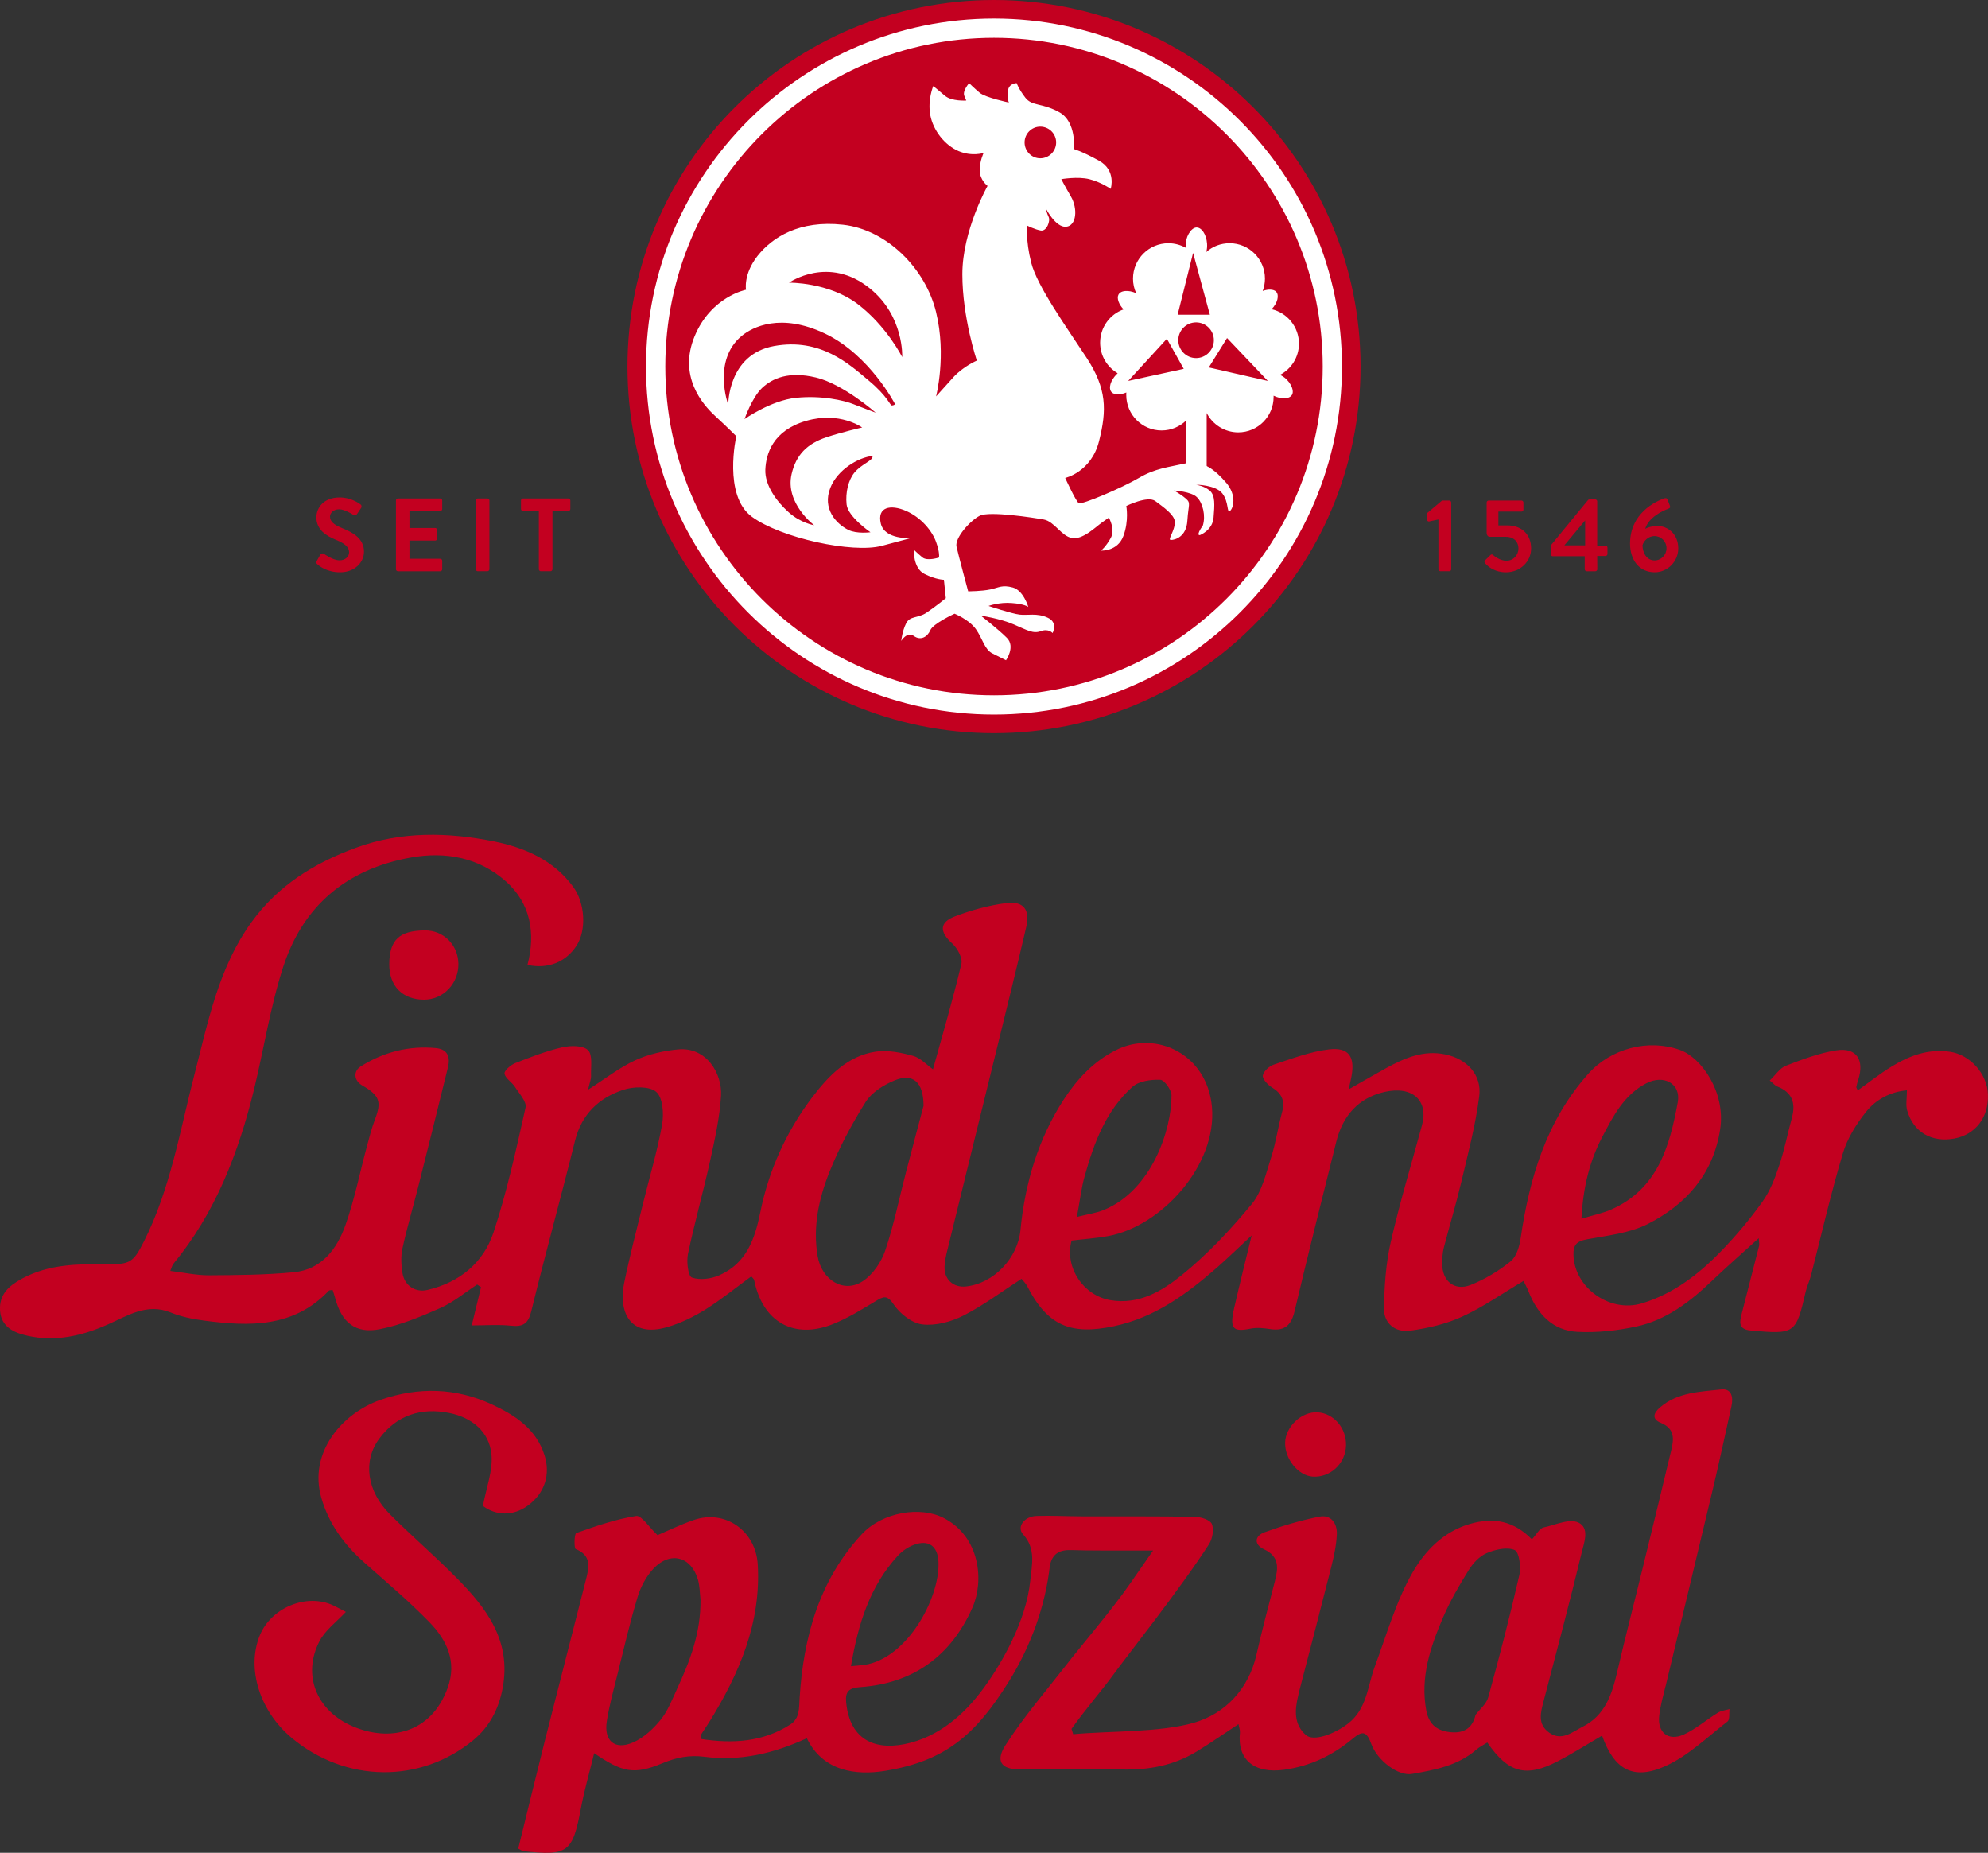 <?xml version="1.0" encoding="UTF-8"?> <svg xmlns="http://www.w3.org/2000/svg" xmlns:xlink="http://www.w3.org/1999/xlink" xmlns:xodm="http://www.corel.com/coreldraw/odm/2003" xml:space="preserve" width="170.976mm" height="159.331mm" version="1.1" style="shape-rendering:geometricPrecision; text-rendering:geometricPrecision; image-rendering:optimizeQuality; fill-rule:evenodd; clip-rule:evenodd" viewBox="0 0 170.856 159.219"><rect x="0" y="0" width="170.856" height="159.219" fill="#333333" stroke="none"/> <defs> <style type="text/css"> .fil0 {fill:#C30020} .fil1 {fill:white} </style> </defs> <g id="Layer_x0020_1">  <g id="_825393856"> <path class="fil0" d="M27.216 48.214l0.321 -0.555c0.073,-0.122 0.225,-0.122 0.305,-0.062 0.044,0.029 0.768,0.555 1.348,0.555 0.465,0 0.814,-0.304 0.814,-0.687 0,-0.456 -0.384,-0.77 -1.134,-1.073 -0.84,-0.339 -1.679,-0.876 -1.679,-1.929 0,-0.796 0.588,-1.714 2.011,-1.714 0.91,0 1.607,0.464 1.785,0.598 0.089,0.054 0.116,0.205 0.054,0.295l-0.34 0.509c-0.071,0.107 -0.204,0.179 -0.311,0.107 -0.071,-0.044 -0.751,-0.492 -1.24,-0.492 -0.511,0 -0.788,0.34 -0.788,0.625 0,0.418 0.331,0.705 1.054,1 0.868,0.35 1.867,0.866 1.867,2.02 0,0.919 -0.794,1.767 -2.053,1.767 -1.126,0 -1.786,-0.526 -1.965,-0.696 -0.081,-0.081 -0.125,-0.125 -0.046,-0.268z"></path> <path class="fil0" d="M34.03 43.007c0,-0.089 0.071,-0.169 0.171,-0.169l3.634 0c0.1,0 0.17,0.08 0.17,0.169l0 0.731c0,0.089 -0.069,0.171 -0.17,0.171l-2.644 0 0 1.464 2.208 0c0.089,0 0.169,0.081 0.169,0.171l0 0.742c0,0.098 -0.08,0.168 -0.169,0.168l-2.208 0 0 1.563 2.644 0c0.1,0 0.17,0.081 0.17,0.171l0 0.733c0,0.089 -0.069,0.169 -0.17,0.169l-3.634 0c-0.1,0 -0.171,-0.08 -0.171,-0.169l0 -5.913z"></path> <path class="fil0" d="M40.889 43.007c0,-0.089 0.081,-0.169 0.171,-0.169l0.83 0c0.088,0 0.171,0.08 0.171,0.169l0 5.913c0,0.089 -0.083,0.169 -0.171,0.169l-0.83 0c-0.089,0 -0.171,-0.08 -0.171,-0.169l0 -5.913z"></path> <path class="fil0" d="M46.312 43.909l-1.366 0c-0.099,0 -0.171,-0.081 -0.171,-0.171l0 -0.731c0,-0.089 0.071,-0.169 0.171,-0.169l3.902 0c0.098,0 0.17,0.08 0.17,0.169l0 0.731c0,0.089 -0.071,0.171 -0.17,0.171l-1.367 0 0 5.011c0,0.089 -0.08,0.169 -0.17,0.169l-0.83 0c-0.089,0 -0.17,-0.08 -0.17,-0.169l0 -5.011z"></path> <path class="fil0" d="M123.622 44.642l-0.785 0.169c-0.081,0.017 -0.171,-0.034 -0.179,-0.116l-0.054 -0.438c-0.01,-0.071 0.009,-0.125 0.044,-0.161l1.286 -1.08 0.627 0c0.088,0 0.161,0.08 0.161,0.17l0 5.734c0,0.089 -0.073,0.169 -0.161,0.169l-0.77 0c-0.098,0 -0.169,-0.08 -0.169,-0.169l0 -4.279z"></path> <path class="fil0" d="M127.651 48.134l0.445 -0.438c0.064,-0.052 0.143,-0.07 0.215,-0.008 0.036,0.036 0.555,0.5 1.154,0.5 0.606,0 1.036,-0.491 1.036,-1.055 0,-0.553 -0.376,-1 -1.083,-1l-1.375 0c-0.176,0 -0.275,-0.169 -0.275,-0.312l0 -2.634c0,-0.089 0.071,-0.17 0.168,-0.17l2.824 0c0.098,0 0.169,0.08 0.169,0.17l0 0.606c0,0.089 -0.071,0.171 -0.169,0.171l-1.983 0 0 1.187 0.767 0c1.27,0 2.046,0.814 2.046,1.983 0,1.117 -0.928,2.046 -2.16,2.046 -0.957,0 -1.537,-0.474 -1.76,-0.743 -0.117,-0.133 -0.125,-0.197 -0.018,-0.303z"></path> <path class="fil0" d="M133.268 47.626l0 -0.742 3.214 -3.912c0.027,-0.026 0.071,-0.054 0.136,-0.054l0.481 0c0.089,0 0.171,0.071 0.171,0.17l0 3.805 0.713 0c0.098,0 0.169,0.071 0.169,0.161l0 0.555c0,0.088 -0.071,0.169 -0.169,0.169l-0.713 0 0.008 1.143c0,0.089 -0.08,0.169 -0.169,0.169l-0.742 0c-0.09,0 -0.171,-0.08 -0.171,-0.169l0 -1.125 -2.76 0c-0.097,-0.001 -0.168,-0.081 -0.168,-0.169zm2.965 -0.76l0 0 0 -2.143 -1.786 2.143 1.786 0z"></path> <path class="fil0" d="M143.066 42.82c0.126,-0.036 0.215,0.008 0.251,0.125l0.204 0.526c0.047,0.109 0.011,0.205 -0.16,0.259 -0.42,0.134 -1.688,0.733 -1.965,1.714 0.152,-0.088 0.599,-0.249 1.018,-0.249 0.894,0 1.822,0.661 1.822,1.938 0,1.125 -0.919,2.046 -2.018,2.046 -1.402,0 -2.126,-1.126 -2.126,-2.466 0,-2.607 2.206,-3.642 2.974,-3.893zm0.161 4.295l0 0c0,-0.572 -0.456,-1.044 -1.029,-1.044 -0.588,0 -0.936,0.454 -1.036,0.777 0,0.607 0.322,1.312 1.046,1.312 0.562,0 1.018,-0.482 1.018,-1.045z"></path> <path class="fil0" d="M36.519 79.955c1.589,-0.01 2.844,1.232 2.877,2.845 0.035,1.723 -1.301,3.119 -2.975,3.107 -1.839,-0.014 -2.973,-1.175 -2.967,-3.037 0.011,-2.093 0.856,-2.896 3.065,-2.915zm134.333 14.111l0 0c-0.062,-1.831 -1.578,-3.428 -3.243,-3.679 -1.9,-0.282 -3.521,0.337 -5.063,1.285 -0.995,0.606 -1.916,1.343 -2.88,2.03 -0.059,-0.139 -0.138,-0.222 -0.127,-0.295 0.04,-0.215 0.103,-0.427 0.171,-0.638 0.541,-1.699 -0.171,-2.776 -1.889,-2.506 -1.483,0.23 -2.929,0.781 -4.338,1.323 -0.518,0.202 -0.884,0.794 -1.383,1.266 0.3,0.248 0.448,0.435 0.635,0.511 1.285,0.496 1.614,1.414 1.27,2.688 -0.379,1.376 -0.648,2.786 -1.102,4.134 -0.359,1.07 -0.779,2.174 -1.428,3.08 -1.074,1.501 -2.272,2.93 -3.557,4.255 -1.927,1.99 -4.11,3.671 -6.81,4.485 -2.785,0.843 -5.828,-1.383 -5.88,-4.195 -0.017,-0.83 0.292,-1.144 1.126,-1.301 1.779,-0.335 3.679,-0.523 5.253,-1.321 3.308,-1.675 5.645,-4.305 6.233,-8.158 0.48,-3.173 -1.617,-6.147 -3.458,-6.801 -2.727,-0.972 -5.931,-0.137 -7.89,2.062 -3.592,4.028 -5.039,8.925 -5.804,14.122 -0.103,0.703 -0.359,1.583 -0.865,1.987 -1.023,0.826 -2.206,1.534 -3.425,2.02 -1.401,0.56 -2.476,-0.347 -2.45,-1.869 0.007,-0.445 0.028,-0.901 0.138,-1.331 0.492,-1.9 1.064,-3.777 1.515,-5.69 0.573,-2.425 1.216,-4.856 1.529,-7.323 0.238,-1.852 -1.076,-3.208 -2.897,-3.591 -1.888,-0.405 -3.507,0.303 -5.091,1.168 -1.007,0.55 -1.993,1.129 -3.232,1.83 0.138,-0.624 0.2,-0.877 0.246,-1.136 0.304,-1.673 -0.245,-2.498 -1.933,-2.298 -1.606,0.189 -3.177,0.789 -4.731,1.303 -0.402,0.131 -0.899,0.574 -0.96,0.941 -0.047,0.297 0.42,0.801 0.779,1.02 0.852,0.518 1.143,1.149 0.876,2.127 -0.348,1.285 -0.531,2.62 -0.938,3.885 -0.444,1.383 -0.784,2.936 -1.663,4.006 -1.825,2.21 -3.824,4.343 -6.051,6.138 -1.684,1.349 -3.648,2.554 -6.125,2.125 -2.301,-0.404 -3.936,-2.813 -3.315,-5.117 1.062,-0.129 2.128,-0.197 3.168,-0.391 4.568,-0.844 9.349,-6.093 8.895,-11.102 -0.413,-4.531 -4.785,-6.595 -8.217,-4.888 -1.977,0.986 -3.403,2.55 -4.517,4.261 -2.195,3.377 -3.335,7.199 -3.721,11.217 -0.227,2.396 -2.282,4.583 -4.678,4.847 -1.098,0.123 -1.91,-0.628 -1.845,-1.737 0.026,-0.446 0.116,-0.894 0.224,-1.323 1.409,-5.763 2.834,-11.526 4.247,-17.292 0.859,-3.513 1.731,-7.022 2.55,-10.543 0.346,-1.479 -0.237,-2.247 -1.728,-2.049 -1.482,0.193 -2.967,0.6 -4.369,1.131 -1.398,0.524 -1.367,1.342 -0.263,2.342 0.445,0.406 0.905,1.245 0.782,1.755 -0.712,3.014 -1.596,5.99 -2.439,9.058 -0.558,-0.397 -1.079,-0.99 -1.712,-1.159 -1.026,-0.284 -2.168,-0.514 -3.2,-0.363 -2.445,0.363 -4.091,2.114 -5.484,3.948 -2.209,2.919 -3.721,6.259 -4.441,9.835 -0.479,2.367 -1.202,4.397 -3.507,5.426 -0.709,0.319 -1.685,0.449 -2.377,0.204 -0.325,-0.117 -0.475,-1.367 -0.337,-2.026 0.559,-2.663 1.307,-5.291 1.892,-7.95 0.41,-1.862 0.835,-3.752 0.951,-5.647 0.107,-1.88 -1.232,-4.217 -3.697,-3.98 -1.249,0.116 -2.543,0.414 -3.68,0.935 -1.337,0.613 -2.523,1.555 -4.05,2.526 0.139,-0.617 0.267,-0.902 0.256,-1.177 -0.03,-0.767 0.157,-1.813 -0.261,-2.22 -0.425,-0.421 -1.509,-0.405 -2.227,-0.241 -1.372,0.318 -2.709,0.834 -4.028,1.356 -0.387,0.154 -0.964,0.653 -0.921,0.901 0.07,0.412 0.624,0.718 0.884,1.124 0.37,0.577 1.038,1.292 0.923,1.795 -0.805,3.605 -1.596,7.227 -2.752,10.726 -0.865,2.608 -2.921,4.297 -5.666,4.94 -1.06,0.251 -1.987,-0.376 -2.157,-1.438 -0.114,-0.696 -0.151,-1.448 -0.005,-2.124 0.39,-1.786 0.913,-3.543 1.362,-5.32 0.86,-3.416 1.715,-6.836 2.552,-10.256 0.213,-0.87 -0.026,-1.545 -1.034,-1.64 -2.329,-0.222 -4.503,0.34 -6.458,1.57 -0.633,0.395 -0.64,1.196 0.132,1.644 1.471,0.848 1.673,1.381 1.088,2.908 -0.284,0.741 -0.481,1.517 -0.687,2.287 -0.617,2.278 -1.069,4.61 -1.861,6.822 -0.725,2.037 -2.039,3.79 -4.409,4.027 -2.432,0.234 -4.881,0.251 -7.327,0.266 -1.071,0.003 -2.152,-0.239 -3.309,-0.377 0.147,-0.355 0.171,-0.496 0.25,-0.589 3.626,-4.393 5.613,-9.551 6.945,-15.002 0.852,-3.504 1.396,-7.098 2.503,-10.515 1.702,-5.27 5.471,-8.433 10.966,-9.416 3.018,-0.544 5.872,0.012 8.16,2.029 2.13,1.88 2.596,4.458 1.872,7.199 1.761,0.377 3.29,-0.233 4.212,-1.644 0.881,-1.351 0.737,-3.675 -0.275,-5.06 -1.686,-2.308 -4.171,-3.373 -6.785,-3.904 -3.969,-0.8 -7.99,-0.895 -11.898,0.542 -3.572,1.308 -6.682,3.227 -8.973,6.394 -2.837,3.923 -3.728,8.556 -4.897,13.071 -1.256,4.87 -2.067,9.854 -4.37,14.41 -0.887,1.756 -1.173,1.931 -3.178,1.911 -2.46,-0.026 -4.934,-0.014 -7.22,1.209 -1.165,0.62 -2.029,1.365 -1.944,2.757 0.087,1.438 1.213,1.922 2.38,2.184 2.399,0.532 4.671,0.004 6.891,-0.979 1.704,-0.752 3.355,-1.86 5.412,-1.019 0.899,0.366 1.887,0.562 2.858,0.69 3.89,0.514 7.702,0.618 10.715,-2.57 0.047,-0.052 0.167,-0.033 0.328,-0.06 0.073,0.235 0.161,0.476 0.227,0.726 0.537,2.05 1.731,3.053 3.809,2.644 1.797,-0.35 3.547,-1.077 5.234,-1.825 1.126,-0.501 2.108,-1.332 3.149,-2.013 0.109,0.073 0.219,0.15 0.332,0.226 -0.245,1.003 -0.489,2.004 -0.797,3.284 1.214,0 2.3,-0.087 3.368,0.026 1.027,0.11 1.483,-0.149 1.748,-1.237 1.198,-4.902 2.547,-9.765 3.763,-14.662 0.566,-2.272 2.049,-3.671 4.126,-4.362 0.874,-0.292 2.271,-0.336 2.852,0.171 0.569,0.49 0.665,1.876 0.508,2.787 -0.404,2.273 -1.078,4.501 -1.632,6.756 -0.56,2.298 -1.162,4.588 -1.637,6.902 -0.476,2.316 0.387,4.749 3.736,3.756 1.139,-0.335 2.246,-0.873 3.253,-1.502 1.37,-0.861 2.637,-1.893 3.942,-2.846 0.135,0.167 0.224,0.225 0.241,0.299 0.724,3.626 3.427,5.161 6.824,3.781 1.27,-0.514 2.45,-1.245 3.627,-1.954 0.669,-0.402 0.977,-0.56 1.553,0.295 0.537,0.792 1.569,1.606 2.462,1.706 1.144,0.134 2.473,-0.225 3.528,-0.76 1.727,-0.876 3.295,-2.064 4.99,-3.16 0.169,0.215 0.366,0.398 0.481,0.623 1.735,3.397 3.728,4.237 7.454,3.452 3.515,-0.74 6.241,-2.75 8.844,-5.022 0.94,-0.821 1.827,-1.694 2.999,-2.776 -0.558,2.302 -1.05,4.247 -1.498,6.203 -0.428,1.849 -0.095,2.103 1.417,1.8 0.554,-0.112 1.168,-0.036 1.735,0.048 1.225,0.171 1.76,-0.383 2.034,-1.542 1.153,-4.871 2.373,-9.716 3.586,-14.572 0.55,-2.204 1.881,-3.748 4.122,-4.267 2.424,-0.558 3.821,0.74 3.241,2.86 -0.91,3.352 -1.922,6.684 -2.691,10.066 -0.416,1.841 -0.545,3.774 -0.574,5.669 -0.019,1.329 1.007,2.088 2.257,1.914 1.521,-0.212 3.085,-0.569 4.468,-1.206 1.807,-0.826 3.457,-1.993 5.27,-3.068 0.146,0.31 0.311,0.606 0.436,0.925 0.761,1.93 2.073,3.341 4.194,3.45 1.668,0.087 3.388,-0.101 5.023,-0.448 2.604,-0.552 4.667,-2.137 6.562,-3.954 1.268,-1.207 2.586,-2.361 3.998,-3.642 0.018,0.334 0.068,0.508 0.03,0.665 -0.494,1.942 -1.002,3.881 -1.494,5.824 -0.171,0.68 -0.325,1.34 0.753,1.436 3.83,0.348 3.909,0.299 4.749,-3.348 0.113,-0.474 0.335,-0.924 0.456,-1.396 0.899,-3.498 1.704,-7.026 2.739,-10.485 0.384,-1.281 1.157,-2.517 2.01,-3.578 0.832,-1.029 2.041,-1.696 3.493,-1.829 0,0.704 -0.116,1.258 0.022,1.738 0.533,1.862 2.107,2.767 4.05,2.41 1.819,-0.335 2.961,-1.829 2.888,-3.77zm-34.937 10.667l0 0c0.14,-2.721 0.707,-4.966 1.814,-7.078 0.933,-1.785 1.87,-3.581 3.77,-4.565 1.488,-0.774 2.984,0.032 2.696,1.624 -0.691,3.78 -1.722,7.462 -5.715,9.224 -0.715,0.316 -1.497,0.47 -2.565,0.796zm-43.362 -0.154l0 0c0.258,-1.381 0.375,-2.47 0.669,-3.51 0.795,-2.854 1.83,-5.635 4.099,-7.666 0.557,-0.5 1.592,-0.642 2.391,-0.611 0.359,0.014 0.969,0.869 0.972,1.341 0.018,2.898 -1.677,8.146 -5.817,9.846 -0.628,0.261 -1.327,0.35 -2.315,0.6zm-13.179 -9.552l0 0c-0.447,1.683 -0.987,3.703 -1.515,5.726 -0.585,2.246 -1.041,4.53 -1.782,6.721 -0.335,0.986 -1.054,2.039 -1.903,2.608 -1.627,1.099 -3.557,-0.062 -3.907,-2.144 -0.421,-2.506 0.103,-4.924 1.01,-7.202 0.838,-2.097 1.917,-4.127 3.12,-6.037 0.519,-0.821 1.545,-1.467 2.48,-1.851 1.566,-0.649 2.49,0.116 2.497,2.179z"></path> <path class="fil0" d="M28.635 137.961c-2.304,-1.084 -5.343,0.219 -6.304,2.568 -1.189,2.904 0.044,6.554 2.704,8.787 4.685,3.929 11.122,3.939 15.632,0.231 1.387,-1.14 2.203,-2.674 2.539,-4.51 0.737,-4.005 -1.349,-6.789 -3.894,-9.367 -1.869,-1.901 -3.899,-3.641 -5.788,-5.528 -2.001,-1.995 -2.359,-4.584 -0.935,-6.502 1.507,-2.049 3.64,-2.702 6.034,-2.215 1.905,0.384 3.439,1.584 3.616,3.59 0.128,1.381 -0.449,2.834 -0.735,4.398 1.118,0.84 2.592,0.896 3.864,-0.032 1.478,-1.076 1.943,-2.704 1.435,-4.312 -0.731,-2.318 -2.599,-3.487 -4.55,-4.39 -3.068,-1.42 -6.289,-1.515 -9.534,-0.387 -3.397,1.176 -6.202,4.597 -5.107,8.41 0.639,2.242 1.958,4.029 3.685,5.565 1.893,1.679 3.839,3.316 5.601,5.128 1.497,1.542 2.404,3.39 1.57,5.669 -1.438,3.946 -5.04,4.605 -8.116,3.302 -3.183,-1.345 -4.389,-4.455 -2.891,-7.336 0.498,-0.952 1.471,-1.657 2.264,-2.51 -0.374,-0.193 -0.727,-0.391 -1.09,-0.562zm84.594 -16.595l0 0c-1.362,-0.077 -2.76,1.24 -2.781,2.621 -0.024,1.404 1.127,2.82 2.367,2.908 1.511,0.1 2.816,-1.109 2.867,-2.662 0.051,-1.506 -1.052,-2.788 -2.453,-2.867zm29.907 23.56l0 0c-0.204,0.835 -0.442,1.672 -0.538,2.522 -0.163,1.433 0.782,2.205 2.106,1.611 1.052,-0.475 1.951,-1.274 2.952,-1.886 0.285,-0.175 0.652,-0.205 0.985,-0.303 -0.047,0.36 0.035,0.904 -0.168,1.06 -1.736,1.345 -3.378,2.954 -5.333,3.835 -2.787,1.264 -4.423,0.293 -5.453,-2.616 -1.275,0.741 -2.512,1.53 -3.813,2.206 -2.724,1.414 -4.247,1.011 -6.048,-1.612 -0.322,0.208 -0.682,0.377 -0.968,0.631 -1.586,1.366 -3.559,1.731 -5.518,2.07 -1.146,0.2 -2.962,-1.125 -3.502,-2.607 -0.401,-1.12 -0.785,-1.096 -1.603,-0.409 -1.699,1.417 -3.615,2.338 -5.858,2.654 -2.574,0.358 -4.056,-0.856 -3.812,-3.196 0.021,-0.207 -0.069,-0.42 -0.126,-0.723 -1.267,0.833 -2.428,1.645 -3.633,2.377 -1.966,1.186 -4.11,1.58 -6.398,1.52 -2.539,-0.072 -6.29,0 -8.84,-0.014 -1.545,-0.007 -2.008,-0.734 -1.165,-2.056 1.498,-2.36 3.656,-4.879 5.114,-6.759 1.455,-1.88 3.983,-4.808 5.584,-7.11 0.609,-0.868 1.215,-1.742 2,-2.878 -0.952,0 -1.59,0.003 -2.229,0 -1.591,-0.007 -3.181,0.017 -4.77,-0.037 -0.972,-0.036 -1.637,0.249 -1.869,1.306 -0.376,3.44 -1.626,6.928 -3.51,9.958 -2.882,4.635 -5.494,6.864 -10.65,7.707 -2.518,0.412 -5.358,0.038 -6.732,-2.804 -2.859,1.322 -5.753,1.988 -8.794,1.593 -1.299,-0.168 -2.422,0.057 -3.63,0.562 -2.433,1.008 -3.425,0.782 -5.851,-0.87 -0.393,1.615 -0.844,3.155 -1.139,4.728 -0.719,3.807 -1.099,4.117 -4.971,3.688 -0.074,-0.009 -0.153,-0.078 -0.416,-0.219 0.769,-3.114 1.532,-6.278 2.329,-9.433 1.154,-4.565 2.34,-9.122 3.491,-13.683 0.266,-1.033 0.502,-2.067 -0.881,-2.621 -0.156,-0.063 -0.124,-1.312 0.046,-1.374 1.684,-0.599 3.394,-1.193 5.144,-1.468 0.463,-0.074 1.098,0.95 1.843,1.647 0.803,-0.337 1.925,-0.89 3.101,-1.296 2.707,-0.941 5.337,0.919 5.51,3.812 0.297,5.037 -1.596,9.393 -4.166,13.543 -0.214,0.347 -0.454,0.672 -0.666,1.018 -0.043,0.066 -0.004,0.175 -0.004,0.445 2.671,0.398 5.253,0.274 7.626,-1.245 0.837,-0.536 0.749,-1.409 0.807,-2.276 0.333,-5.233 1.669,-10.111 5.336,-14.071 1.774,-1.914 5.044,-2.454 7.067,-1.395 3.126,1.629 3.459,5.422 2.454,7.689 -1.831,4.134 -5.069,6.518 -9.649,6.836 -0.957,0.066 -1.298,0.371 -1.208,1.301 0.314,3.331 2.623,4.253 5.551,3.475 2.874,-0.764 4.945,-2.846 6.385,-4.853 1.443,-2.005 3.533,-5.584 3.886,-9.049 0.136,-1.355 0.514,-2.758 -0.617,-4.006 -0.57,-0.632 0.1,-1.54 1.158,-1.577 1.274,-0.044 2.542,0.03 3.815,0.035 3.268,0.009 6.534,-0.018 9.804,0.041 0.507,0.007 1.306,0.259 1.448,0.61 0.193,0.481 0.058,1.271 -0.242,1.739 -2.417,3.77 -7.22,9.824 -8.204,11.189 -0.989,1.362 -2.531,3.14 -3.613,4.683 0.045,0.147 0.1,0.303 0.143,0.456 3.071,-0.283 7.47,-0.142 10.373,-0.982 2.651,-0.77 4.693,-2.853 5.376,-5.846 0.482,-2.122 1.04,-4.225 1.588,-6.328 0.289,-1.131 0.397,-2.108 -0.935,-2.731 -0.894,-0.417 -0.814,-1.164 0.066,-1.474 1.526,-0.551 3.103,-1.019 4.691,-1.332 0.989,-0.197 1.534,0.573 1.5,1.495 -0.039,0.941 -0.244,1.884 -0.475,2.804 -0.909,3.605 -1.852,7.202 -2.786,10.802 -0.022,0.088 -0.036,0.179 -0.057,0.264 -0.304,1.238 -0.389,2.484 0.657,3.401 0.647,0.579 2.45,-0.076 3.625,-0.986 1.637,-1.267 1.667,-3.218 2.304,-4.919 1.02,-2.74 1.825,-5.623 3.272,-8.121 1.036,-1.775 2.58,-3.43 4.858,-4.104 2.107,-0.624 3.809,-0.257 5.368,1.312 0.395,-0.415 0.65,-0.948 1.003,-1.021 1.03,-0.211 2.37,-0.874 3.148,-0.333 0.782,0.54 0.311,1.705 0.131,2.472 -1.028,4.267 -2.159,8.516 -3.272,12.764 -0.26,0.996 -0.555,1.998 0.47,2.727 1.085,0.769 1.982,-0.055 2.872,-0.502 1.933,-0.963 2.531,-2.789 2.98,-4.728 0.706,-3.043 1.497,-6.07 2.234,-9.105 0.81,-3.304 1.613,-6.606 2.404,-9.909 0.237,-0.975 0.324,-1.874 -0.887,-2.373 -0.806,-0.328 -0.642,-0.851 -0.059,-1.342 1.517,-1.296 3.423,-1.331 5.239,-1.533 0.901,-0.103 1.059,0.665 0.886,1.445 -0.523,2.337 -1.018,4.676 -1.575,7.012 -1.348,5.694 -2.729,11.377 -4.091,17.067zm-65.967 -11.241l0 0c-2.412,2.627 -3.416,5.854 -4.036,9.498 0.555,-0.054 0.862,-0.066 1.167,-0.111 3.67,-0.559 6.483,-5.74 6.356,-8.834 -0.057,-1.392 -0.858,-1.969 -2.161,-1.462 -0.488,0.19 -0.97,0.523 -1.326,0.91zm-19.003 11.498l0 0c1.11,-2.396 2.077,-4.838 2.037,-7.743 -0.055,-0.435 -0.05,-1.088 -0.217,-1.685 -0.57,-1.987 -2.362,-2.478 -3.804,-0.975 -0.626,0.661 -1.111,1.562 -1.378,2.44 -0.672,2.21 -1.188,4.47 -1.75,6.715 -0.328,1.318 -0.693,2.64 -0.903,3.978 -0.266,1.685 0.691,2.509 2.253,1.825 0.906,-0.392 1.724,-1.154 2.355,-1.924 0.62,-0.755 0.991,-1.726 1.409,-2.63zm72.415 -9.839l0 0c0.157,-0.687 -0.022,-1.979 -0.409,-2.143 -0.657,-0.284 -1.669,-0.045 -2.402,0.268 -0.621,0.264 -1.184,0.873 -1.549,1.466 -0.807,1.298 -1.588,2.635 -2.19,4.037 -1.095,2.552 -1.991,5.164 -1.449,8.037 0.242,1.249 1.001,1.761 2.167,1.851 1.1,0.089 1.814,-0.39 2.064,-1.493l-0.034 0.041c0.384,-0.514 0.968,-0.973 1.125,-1.548 0.963,-3.484 1.87,-6.993 2.676,-10.517z"></path> <path class="fil0" d="M116.93 31.504c0,-17.405 -14.108,-31.504 -31.499,-31.504 -17.401,0 -31.504,14.1 -31.504,31.504 0,17.399 14.104,31.5 31.504,31.5 17.391,0 31.499,-14.101 31.499,-31.5z"></path> <path class="fil1" d="M85.43 61.405c-16.49,0 -29.91,-13.409 -29.91,-29.9 0,-16.49 13.42,-29.91 29.91,-29.91 16.493,0 29.904,13.42 29.904,29.91 0,16.492 -13.411,29.9 -29.904,29.9zm0 -58.155l0 0c-15.578,0 -28.251,12.68 -28.251,28.254 0,15.583 12.673,28.248 28.251,28.248 15.572,0 28.25,-12.665 28.25,-28.248 0,-15.574 -12.678,-28.254 -28.25,-28.254z"></path> <path class="fil1" d="M110.136 32.28c-0.048,-0.025 -0.095,-0.041 -0.134,-0.063 0.972,-0.504 1.635,-1.516 1.635,-2.685 0,-1.44 -1.007,-2.652 -2.346,-2.959 0.504,-0.538 0.679,-1.197 0.379,-1.509 -0.208,-0.215 -0.68,-0.229 -1.149,-0.058 0.125,-0.334 0.194,-0.69 0.194,-1.06 0,-1.681 -1.361,-3.045 -3.033,-3.045 -0.781,0 -1.475,0.282 -2.008,0.755 0.058,-0.219 0.084,-0.467 0.065,-0.731 -0.059,-0.789 -0.478,-1.405 -0.929,-1.373 -0.456,0.029 -0.956,0.833 -0.906,1.632 0.004,0.041 0.019,0.072 0.022,0.117 -0.445,-0.252 -0.96,-0.399 -1.511,-0.399 -1.673,0 -3.04,1.363 -3.04,3.045 0,0.442 0.095,0.865 0.275,1.25 -0.668,-0.297 -1.331,-0.249 -1.526,0.129 -0.163,0.303 0.038,0.848 0.441,1.261 -1.179,0.421 -2.015,1.54 -2.015,2.861 0,1.12 0.602,2.099 1.506,2.626 -0.015,0.017 -0.031,0.032 -0.044,0.044 -0.572,0.547 -0.789,1.263 -0.467,1.596 0.226,0.23 0.756,0.23 1.256,0.015 -0.006,0.07 -0.006,0.147 -0.006,0.215 0,1.685 1.358,3.049 3.038,3.049 0.832,0 1.58,-0.336 2.13,-0.875l0 4.042 1.744 0 0 -4.667c0.504,0.982 1.534,1.663 2.711,1.663 1.684,0 3.04,-1.36 3.04,-3.044 0,-0.029 0,-0.065 0,-0.106 0.68,0.332 1.384,0.299 1.594,-0.098 0.21,-0.412 -0.222,-1.26 -0.917,-1.628zm-7.085 -9.871l0 0 -0.003 0.003 -0.008 -0.003 0.011 0zm-0.512 -0.677l0 0 1.442 5.315 -2.771 0 1.329 -5.315zm-5.577 11.002l0 0 3.324 -3.622 1.448 2.585 -4.773 1.037zm5.835 -1.962l0 0c-0.843,0 -1.53,-0.691 -1.53,-1.534 0,-0.849 0.687,-1.533 1.53,-1.533 0.839,0 1.528,0.684 1.528,1.533 0,0.843 -0.69,1.534 -1.528,1.534zm1.092 0.804l0 0 1.569 -2.526 3.505 3.684 -5.073 -1.158z"></path> <path class="fil1" d="M105.385 41.488c-0.927,-1.078 -2.005,-2 -3.5,-1.666 -1.501,0.337 -2.595,0.42 -4.006,1.25 -1.417,0.837 -4.923,2.334 -5.168,2.17 -0.253,-0.176 -1.165,-2.17 -1.165,-2.17 0,0 2.245,-0.498 2.912,-3.169 0.671,-2.663 0.671,-4.497 -1.081,-7.17 -1.75,-2.66 -4.251,-6.166 -4.753,-8.165 -0.501,-1.992 -0.331,-3.172 -0.331,-3.172 0,0 0.662,0.335 1.161,0.416 0.504,0.085 0.839,-0.832 0.67,-1.164 -0.166,-0.336 -0.245,-0.746 -0.245,-0.746 0,0 0.835,1.666 1.748,1.586 0.916,-0.092 0.998,-1.586 0.416,-2.593 -0.581,-0.998 -0.832,-1.498 -0.832,-1.498 0,0 1.416,-0.248 2.41,0 1.011,0.252 1.838,0.833 1.838,0.833 0,0 0.503,-1.584 -1.001,-2.416 -1.502,-0.833 -2.163,-1.002 -2.163,-1.002 0,0 0.248,-2.334 -1.252,-3.166 -1.503,-0.834 -2.337,-0.498 -2.921,-1.252 -0.581,-0.75 -0.745,-1.252 -0.745,-1.252 0,0 -0.67,0 -0.752,0.665 -0.083,0.669 0.081,1.004 0.081,1.004 0,0 -1.997,-0.417 -2.502,-0.834 -0.498,-0.417 -0.914,-0.835 -0.914,-0.835 0,0 -0.58,0.665 -0.417,1.082 0.173,0.418 0.173,0.418 0.173,0.418 0,0 -1.261,0.087 -1.841,-0.418 -0.58,-0.498 -0.996,-0.828 -0.996,-0.828 0,0 -0.5,1.165 -0.256,2.498 0.256,1.339 1.252,2.581 2.422,3.086 1.158,0.496 2.163,0.164 2.163,0.164 0,0 -0.335,0.669 -0.335,1.501 0,0.826 0.672,1.333 0.672,1.333 0,0 -2.166,3.832 -2.166,7.589 0,3.746 1.245,7.421 1.245,7.421 0,0 -1.159,0.496 -2.003,1.414 -0.828,0.922 -1.501,1.666 -1.501,1.666 0,0 0.917,-3.506 0,-7.249 -0.912,-3.755 -4.248,-7.09 -7.998,-7.506 -3.751,-0.417 -6.082,1.085 -7.335,2.666 -1.249,1.588 -1.001,2.922 -1.001,2.922 0,0 -3.001,0.58 -4.418,3.996 -1.417,3.42 0.665,5.838 1.753,6.839 1.08,0.998 1.829,1.749 1.829,1.749 0,0 -1.161,5.092 1.341,6.924 2.501,1.832 8.663,3.165 11.166,2.499 2.502,-0.668 2.502,-0.668 2.502,-0.668 0,0 -2.253,0.168 -2.588,-1.249 -0.333,-1.424 0.834,-1.668 2.172,-1.085 1.328,0.581 2.25,1.75 2.577,2.666 0.338,0.919 0.252,1.34 0.252,1.34 0,0 -0.993,0.328 -1.411,0 -0.415,-0.339 -0.751,-0.672 -0.751,-0.672 0,0 -0.087,1.584 0.916,2.083 0.994,0.501 1.668,0.501 1.668,0.501l0.165 1.583c0,0 -0.914,0.751 -1.668,1.25 -0.745,0.498 -1.418,0.246 -1.747,0.918 -0.335,0.665 -0.417,1.502 -0.417,1.502 0,0 0.498,-0.837 1.084,-0.423 0.58,0.423 1.169,0.087 1.413,-0.495 0.256,-0.585 2.086,-1.42 2.086,-1.42 0,0 1.25,0.504 1.837,1.333 0.584,0.835 0.744,1.754 1.421,2.082 0.662,0.333 1.164,0.585 1.164,0.585 0,0 0.822,-1.167 0.081,-1.917 -0.746,-0.75 -2.253,-1.921 -2.253,-1.921 0,0 1.67,0.252 2.838,0.759 1.165,0.498 1.661,0.824 2.325,0.579 0.672,-0.251 1.011,0.164 1.011,0.164 0,0 0.497,-0.916 -0.424,-1.323 -0.913,-0.424 -1.746,-0.178 -2.411,-0.263 -0.669,-0.077 -2.669,-0.743 -2.669,-0.743 0,0 0.916,-0.34 2,-0.249 1.085,0.077 1.416,0.331 1.416,0.331 0,0 -0.416,-1.421 -1.333,-1.669 -0.917,-0.242 -1.166,0 -1.915,0.165 -0.753,0.164 -1.92,0.164 -1.92,0.164 0,0 -0.83,-3.075 -1,-3.837 -0.168,-0.742 1.171,-2.242 1.998,-2.658 0.837,-0.418 4.584,0.163 5.508,0.327 0.916,0.172 1.498,1.424 2.413,1.589 0.919,0.168 2.001,-0.92 2.583,-1.336 0.587,-0.417 0.587,-0.417 0.587,-0.417 0,0 0.583,0.998 0.164,1.753 -0.41,0.742 -0.829,1.081 -0.829,1.081 0,0 1.411,0.089 1.914,-1.246 0.498,-1.334 0.252,-2.589 0.252,-2.589 0,0 1.834,-0.909 2.494,-0.423 0.676,0.504 1.637,1.17 1.675,1.76 0.037,0.79 -0.666,1.585 -0.337,1.585 0.337,0 1.337,-0.251 1.417,-1.667 0.087,-1.417 0.337,-1.501 -0.16,-1.914 -0.507,-0.424 -1.003,-0.672 -1.003,-0.672 0,0 1.5,0.081 1.992,0.584 0.505,0.501 0.755,1.586 0.505,2.416 -0.662,0.957 -0.249,0.832 -0.249,0.832 0,0 1.082,-0.415 1.166,-1.498 0.087,-1.084 0.161,-1.91 -0.335,-2.333 -0.498,-0.413 -1.166,-0.498 -1.166,-0.498 0,0 1.662,0 2.254,0.746 0.584,0.756 0.369,1.755 0.664,1.504 0.291,-0.251 0.588,-1.329 -0.329,-2.421zm-15.981 -30.605l0 0c0.755,0 1.365,0.61 1.365,1.357 0,0.749 -0.61,1.365 -1.365,1.365 -0.744,0 -1.347,-0.616 -1.347,-1.365 0,-0.746 0.603,-1.357 1.347,-1.357zm-19.426 34.255l0 0c0,0 -1.143,-0.171 -2.197,-1.115 -1.055,-0.943 -2.058,-2.333 -2.005,-3.666 0.056,-1.332 0.625,-3.359 3.514,-4.191 2.89,-0.836 4.806,0.572 4.806,0.572 0,0 -1.71,0.386 -3.066,0.836 -1.662,0.558 -2.612,1.502 -2.998,3.165 -0.581,2.513 1.944,4.4 1.944,4.4zm3.443 -4.511l0 0c-0.5,0.617 -0.773,1.672 -0.662,2.724 0.111,1.061 2.052,2.39 2.052,2.39 0,0 -1.173,0.161 -1.911,-0.207 -1.027,-0.515 -2.247,-1.808 -1.541,-3.605 0.61,-1.559 2.4,-2.621 3.624,-2.747 0.109,0.392 -0.918,0.657 -1.562,1.444zm-0.054 -5.888l0 0c-0.83,-0.333 -2.776,-0.777 -4.948,-0.553 -2.165,0.22 -4.433,1.831 -4.433,1.831 0,0 0.633,-1.848 1.513,-2.682 0.891,-0.833 2.294,-1.45 4.623,-0.895 2.341,0.558 5.141,3.023 5.141,3.023 0,0 -1.064,-0.391 -1.896,-0.723zm3.284 0.106l0 0c-0.167,0 -0.342,-0.773 -2.004,-2.154 -1.672,-1.399 -4.117,-3.675 -8.116,-2.955 -4.002,0.728 -3.943,5.059 -3.943,5.059 0,0 -1.399,-3.81 1.157,-5.93 0.922,-0.756 3.344,-2.019 7.18,-0.186 3.831,1.836 6.003,6.059 6.003,6.059 0,0 -0.114,0.106 -0.277,0.106zm-2.947 -8.722l0 0c-2.501,-1.887 -5.892,-1.832 -5.892,-1.832 0,0 3.408,-2.39 6.964,0.507 2.938,2.384 2.764,5.89 2.764,5.89 0,0 -1.339,-2.669 -3.835,-4.565z"></path> </g> </g> </svg> 